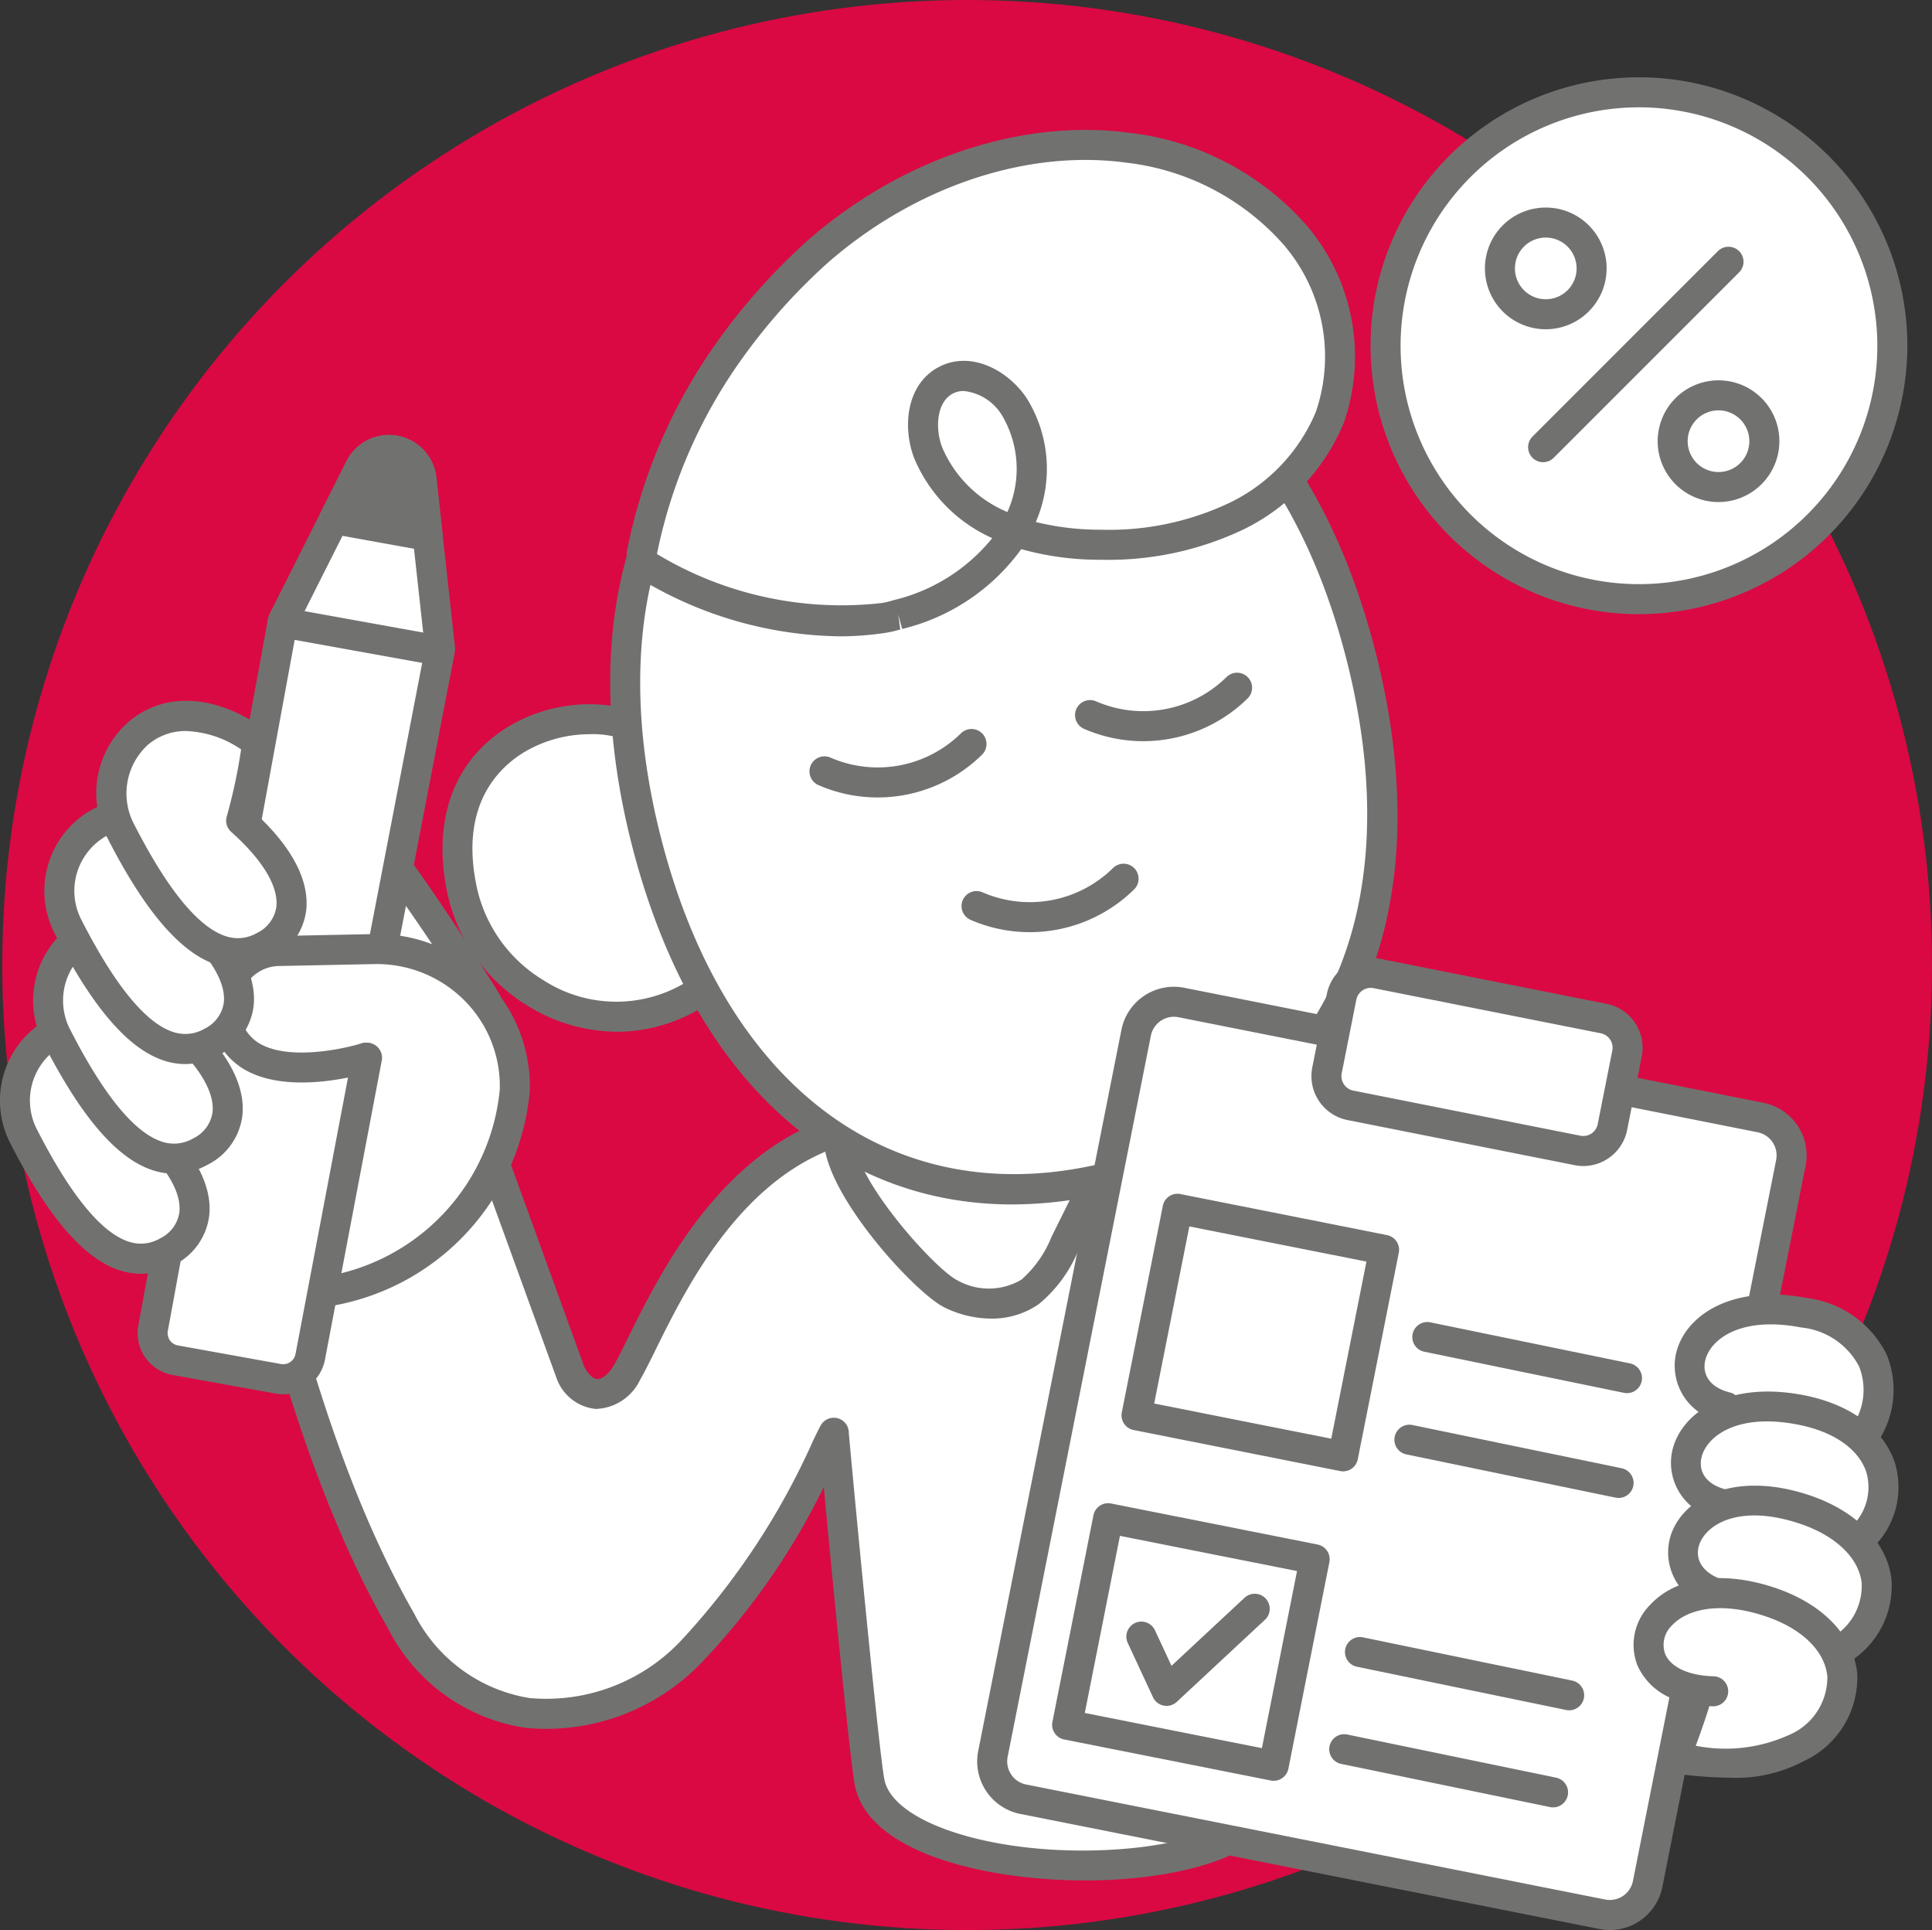 <svg xmlns="http://www.w3.org/2000/svg" width="90.105" height="90" viewBox="0 0 90.105 90"><rect x="0" y="0" width="90.105" height="90" fill="#333333" stroke="none"/><g id="Livello_2" data-name="Livello 2"><g id="Narrative"><g id="iconPersonalizzaAuto2Narrative"><circle cx="45.105" cy="45" r="45" fill="#da0943"/><path d="M12.018,57.165c.989,3.493,2.831,11.69,6.688,18.424,3.31,5.778,9.594,5.337,13.54,1.421,4-3.969,6.247-9.544,6.64-10.199,0,.085,1.307,14.12,1.659,16.236.85,5.11,18.748,5.338,18.861.191l-.132-15.553A71.504,71.504,0,0,0,71.127,69.116l2.414-11.105c-6.08.313-9.431-2.562-17.958-4.957l-12.264.192c-1.0.02-1.721-.981-2.506-.882-7.252.91-10.293,9.461-11.566,11.63-.696,1.187-1.918,1.512-2.664-.04l-3.778-10.413Z" fill="#fff"/><path d="M50.624,87.686c-4.609 0-10.229-1.275-10.77-4.524-.265-1.588-1.041-9.636-1.435-13.819a32.59,32.59,0,0,1-5.681,8.164,10.033,10.033,0,0,1-8.232,3.062,8.61,8.61,0,0,1-6.408-4.632C14.746,70.085,12.915,63.215,11.82,59.11c-.178-.668-.335-1.259-.476-1.754a.7.7,0,0,1,.451-.854L22.582,52.877a.7.7,0,0,1,.881.425l3.778,10.413c.165.335.401.58.604.588.226.016.523-.194.799-.664.181-.309.398-.751.661-1.284,1.578-3.201,4.863-9.863,11.421-10.686a2.507,2.507,0,0,1,1.589.487,2.243,2.243,0,0,0,.99.39L55.572,52.354a.471.471,0,0,1,.2.026,79.652,79.652,0,0,1,7.801,2.69c3.628,1.412,6.25,2.437,9.932,2.242a.704.704,0,0,1,.569.246.697.697,0,0,1,.15.602l-2.414,11.105a.71.71,0,0,1-.695.551,72.58,72.58,0,0,1-11.135-1.277l.125,14.693c-.053,2.415-2.979,4.05-7.826,4.397C51.751,87.666,51.195,87.686,50.624,87.686ZM38.886,66.11a.689.689,0,0,1,.188.026.7.7,0,0,1,.513.674c.047.626,1.313,14.105,1.649,16.121.357,2.15,5.473,3.69,10.943,3.301,3.871-.277,6.493-1.487,6.526-3.01l-.132-15.532a.701.701,0,0,1,.842-.691,73.365,73.365,0,0,0,11.152,1.398L72.667,58.734l-.023 0c-3.513,0-6.221-1.054-9.578-2.36a78.814,78.814,0,0,0-7.574-2.619l-12.161.189-.045 0a3.3,3.3,0,0,1-1.677-.58,1.661,1.661,0,0,0-.709-.308c-5.81.729-8.756,6.705-10.339,9.916-.281.57-.516,1.043-.71,1.374a2.372,2.372,0,0,1-2.063,1.354,2.165,2.165,0,0,1-1.835-1.445l-3.572-9.834-9.51,3.195c.094.347.195.725.304,1.132,1.076,4.039,2.878,10.798,6.14,16.491a7.336,7.336,0,0,0,5.381,3.941,8.637,8.637,0,0,0,7.059-2.669,34.037,34.037,0,0,0,6.158-9.312c.178-.374.305-.633.375-.75A.7.7,0,0,1,38.886,66.11Z" fill="#717270"/><path d="M14.928,36.299c1.974,1.079,7.751,10.394,7.751,10.394l-2.467,2.844-4.202-3.533Z" fill="#fff"/><path d="M20.211,50.237a.697.697,0,0,1-.45-.165l-4.201-3.533a.698.698,0,0,1-.245-.458L14.232,36.377a.7.7,0,0,1,1.031-.692c2.076,1.135,7.409,9.669,8.01,10.639a.7.7,0,0,1-.066.828l-2.468,2.844A.698.698,0,0,1,20.211,50.237Zm-3.536-4.588,3.459,2.909,1.678-1.933a86.101,86.101,0,0,0-5.979-8.529Z" fill="#717270"/><path d="M17.465,44.255l-4.478.091a2.549,2.549,0,0,0-2.497,2.597l.001.25c.459,4.064,6.44,2.08,6.44,2.08l.166,2.395L3.362,53.323,5.725,56.713c3.183,4.984,9.498,2.601,12.621.99,3.572-1.656,5.608-4.509,5.663-6.883A6.416,6.416,0,0,0,17.465,44.255Z" fill="#fff"/><path d="M17.851,44.157,20.526,30.272l-.868-7.902a1.522,1.522,0,0,0-2.89-.521l-3.574,7.101L7.138,61.937a1.283,1.283,0,0,0,1.035,1.491l4.806.867a1.283,1.283,0,0,0,1.491-1.035l2.644-13.92" fill="#fff"/><path d="M13.208,65.015a1.972,1.972,0,0,1-.353-.032l-4.806-.867A1.982,1.982,0,0,1,6.45,61.812l6.056-32.989a.681.681,0,0,1,.063-.188l3.574-7.101a2.222,2.222,0,0,1,4.212.774l.867,7.888a.749.749,0,0,1-.009.209L18.538,44.29a.7.7,0,1,1-1.375-.265l2.656-13.782-.857-7.797a.822.822,0,0,0-1.562-.295L13.864,29.175,7.827,62.063a.581.581,0,0,0,.471.675l4.806.867a.586.586,0,0,0,.679-.471L16.427,49.209a.7.7,0,1,1,1.375.261L15.158,63.39A1.985,1.985,0,0,1,13.208,65.015Z" fill="#717270"/><path d="M19.946,24.992l-.288-2.622a1.522,1.522,0,0,0-2.89-.521l-1.186,2.356Z" fill="#717270"/><path d="M19.946,25.692a.71.71,0,0,1-.124-.011L15.459,24.894a.7.7,0,0,1-.501-1.003l1.186-2.356a2.222,2.222,0,0,1,4.212.773l.287,2.607a.701.701,0,0,1-.696.777Zm-3.316-2.01,2.519.454-.187-1.69a.822.822,0,0,0-1.562-.295Z" fill="#717270"/><line x1="20.363" y1="30.32" x2="13.181" y2="29.024" fill="#fff"/><path d="M20.364,31.02a.73.73,0,0,1-.125-.011l-7.183-1.295a.7.7,0,0,1,.248-1.378l7.183,1.295a.7.7,0,0,1-.123,1.389Z" fill="#717270"/><path d="M6.723,52.513c3.253,2.898,2.653,4.997,1.073,5.852-2.202,1.192-4.413-.917-6.686-5.362-1.67-3.267,1.979-7.434,6.651-4.09a11.925,11.925,0,0,1-1.038,3.599Z" fill="#fff"/><path d="M6.57,59.395a3.186,3.186,0,0,1-.951-.148C3.937,58.724,2.258,56.786.487,53.322a4.349,4.349,0,0,1,1.015-5.292c1.366-1.176,3.835-1.713,6.667.314a.698.698,0,0,1,.289.638,12.674,12.674,0,0,1-.889,3.36c1.99,1.911,2.297,3.413,2.187,4.356a2.968,2.968,0,0,1-1.627,2.283A3.245,3.245,0,0,1,6.57,59.395ZM4.379,48.377a2.94,2.94,0,0,0-2.646,4.307c1.568,3.068,3.016,4.826,4.301,5.225a1.773,1.773,0,0,0,1.429-.16,1.608,1.608,0,0,0,.902-1.213c.11-.948-.639-2.191-2.108-3.501a.699.699,0,0,1-.163-.829,11.221,11.221,0,0,0,.914-2.958A4.98,4.98,0,0,0,4.379,48.377Z" fill="#717270"/><path d="M15.231,60.924a.7.7,0,0,1-.132-1.387,9.78,9.78,0,0,0,8.21-8.734,5.662,5.662,0,0,0-1.667-4.169,5.775,5.775,0,0,0-4.163-1.679l-4.479.091a1.852,1.852,0,0,0-1.812,1.884l.001.26a1.875,1.875,0,0,0,.839,1.421c1.33.865,3.939.322,4.832.039a.7.7,0,0,1,.422,1.335c-.156.05-3.862,1.201-6.017-.199A3.276,3.276,0,0,1,9.795,47.272L9.789,46.947A3.253,3.253,0,0,1,12.972,43.647l4.479-.091a7.117,7.117,0,0,1,7.26,7.28,11.177,11.177,0,0,1-9.345,10.076A.698.698,0,0,1,15.231,60.924Z" fill="#717270"/><path d="M8.268,47.848c3.253,2.898,2.653,4.997,1.073,5.852-2.202,1.192-4.413-.917-6.686-5.362-1.67-3.267,1.979-7.434,6.651-4.09a11.925,11.925,0,0,1-1.038,3.599Z" fill="#fff"/><path d="M8.116,54.73A3.202,3.202,0,0,1,7.165,54.582c-1.683-.522-3.361-2.46-5.133-5.924a4.35,4.35,0,0,1,1.017-5.292c1.365-1.177,3.835-1.711,6.665.314a.7.7,0,0,1,.289.637,12.647,12.647,0,0,1-.888,3.36c1.99,1.911,2.297,3.413,2.187,4.356a2.968,2.968,0,0,1-1.627,2.283A3.245,3.245,0,0,1,8.116,54.73ZM5.924,43.713A2.941,2.941,0,0,0,3.278,48.02c1.568,3.068,3.016,4.826,4.302,5.225A1.77,1.77,0,0,0,9.009,53.085a1.608,1.608,0,0,0,.902-1.213c.11-.948-.639-2.191-2.108-3.501a.699.699,0,0,1-.163-.829A11.211,11.211,0,0,0,8.553,44.584,4.98,4.98,0,0,0,5.924,43.713Z" fill="#717270"/><path d="M8.794,42.736c3.253,2.898,2.653,4.997,1.073,5.852-2.202,1.192-4.413-.917-6.686-5.362-1.67-3.267,1.979-7.434,6.651-4.09A11.925,11.925,0,0,1,8.794,42.736Z" fill="#fff"/><path d="M8.642,49.618a3.202,3.202,0,0,1-.951-.148c-1.682-.522-3.36-2.46-5.133-5.924A4.35,4.35,0,0,1,3.574,38.253c1.365-1.176,3.832-1.713,6.665.314a.7.7,0,0,1,.289.637,12.653,12.653,0,0,1-.888,3.361c1.991,1.911,2.297,3.413,2.187,4.356a2.968,2.968,0,0,1-1.627,2.283A3.243,3.243,0,0,1,8.642,49.618ZM6.45,38.601A2.941,2.941,0,0,0,3.804,42.908c1.569,3.068,3.017,4.826,4.302,5.224a1.774,1.774,0,0,0,1.429-.16,1.608,1.608,0,0,0,.902-1.213c.11-.948-.639-2.191-2.108-3.501a.699.699,0,0,1-.163-.829,11.214,11.214,0,0,0,.913-2.958A4.979,4.979,0,0,0,6.45,38.601Z" fill="#717270"/><path d="M11.247,38.267c3.253,2.898,2.653,4.997,1.073,5.852-2.202,1.192-4.413-.917-6.686-5.362-1.67-3.267,1.691-7.493,6.363-4.149a25.411,25.411,0,0,1-.75,3.658Z" fill="#fff"/><path d="M11.094,45.149a3.186,3.186,0,0,1-.951-.148c-1.683-.522-3.361-2.46-5.132-5.924a4.432,4.432,0,0,1,.969-5.403c1.683-1.447,4.081-1.312,6.425.366a.702.702,0,0,1,.288.651,26.089,26.089,0,0,1-.656,3.352c2.042,1.937,2.354,3.458,2.243,4.411a2.968,2.968,0,0,1-1.627,2.283A3.245,3.245,0,0,1,11.094,45.149ZM8.688,34.089a2.686,2.686,0,0,0-1.795.646,3.075,3.075,0,0,0-.637,3.704c1.568,3.068,3.016,4.826,4.301,5.225a1.766,1.766,0,0,0,1.429-.16,1.608,1.608,0,0,0,.902-1.213c.11-.948-.638-2.191-2.107-3.501a.7.7,0,0,1-.206-.718,24.83,24.83,0,0,0,.669-3.127A4.852,4.852,0,0,0,8.688,34.089Z" fill="#717270"/><path d="M39.155,53.454c.382,2.318,4.031,6.311,5.198,6.881a3.684,3.684,0,0,0,3.691-.095,5.771,5.771,0,0,0,1.628-2.264l3.053-6.154a3.102,3.102,0,0,0,.47-1.832c-.204-1.222-1.673-1.703-2.884-1.769-2.746-.15-4.93.717-7.411,1.715a11.587,11.587,0,0,0-2.265.677A3.089,3.089,0,0,0,39.155,53.454Z" fill="#fff"/><path d="M46.223,61.487a4.978,4.978,0,0,1-2.178-.522c-1.292-.632-5.15-4.789-5.581-7.396v-.001a3.811,3.811,0,0,1,1.783-3.537,4.046,4.046,0,0,1,1.568-.538,4.506,4.506,0,0,0,.823-.206c2.461-.989,4.78-1.929,7.71-1.764,1.533.083,3.268.745,3.536,2.353a3.705,3.705,0,0,1-.533,2.259l-3.053,6.154a6.409,6.409,0,0,1-1.85,2.523A3.825,3.825,0,0,1,46.223,61.487Zm-6.378-8.147c.338,2.045,3.818,5.879,4.815,6.367a2.987,2.987,0,0,0,2.979-.037A5.271,5.271,0,0,0,49.045,57.666l3.053-6.154a2.541,2.541,0,0,0,.406-1.406c-.133-.793-1.285-1.134-2.231-1.186-2.616-.136-4.697.695-7.112,1.666a5.603,5.603,0,0,1-1.087.283,2.856,2.856,0,0,0-1.051.328,2.416,2.416,0,0,0-1.178,2.143Z" fill="#717270"/><path d="M30.859,34.717c-2.818-2.733-11.072-.839-9.265,6.981a7.458,7.458,0,0,0,8.747,5.527A7.065,7.065,0,0,0,33.458,45.579Z" fill="#fff"/><path d="M28.778,48.11a7.972,7.972,0,0,1-4.195-1.227,8.152,8.152,0,0,1-3.671-5.027c-.831-3.595.259-6.542,2.989-8.083,2.477-1.399,5.747-1.205,7.445.441a.7.7,0,0,1,.193.339l2.599,10.861a.699.699,0,0,1-.21.681,7.804,7.804,0,0,1-3.425,1.81A7.395,7.395,0,0,1,28.778,48.11Zm-1.269-13.874a6.025,6.025,0,0,0-2.921.756c-1.264.714-3.245,2.514-2.313,6.548a6.743,6.743,0,0,0,3.045,4.152,6.271,6.271,0,0,0,7.357-.368L30.228,35.091A4.247,4.247,0,0,0,27.51,34.236Z" fill="#717270"/><path d="M63.507,30.702C60.607,19.148,52.68,12.188,41.795,14.92,30.909,17.653,27.21,27.532,30.11,39.086c2.901,11.554,10.827,18.515,21.712,15.782C62.708,52.135,66.407,42.256,63.507,30.702Z" fill="#fff"/><path d="M47.206,56.164c-8.463,0-15.068-6.127-17.774-16.907-1.507-6.002-1.26-11.482.713-15.85,2.096-4.637,6.065-7.806,11.479-9.165,10.727-2.691,19.363,3.552,22.562,16.29h0C67.384,43.271,62.712,52.856,51.993,55.547A19.65,19.65,0,0,1,47.206,56.164Zm-.877-41.126a17.907,17.907,0,0,0-4.363.562A15.03,15.03,0,0,0,31.421,23.983c-1.842,4.076-2.061,9.24-.632,14.932,2.988,11.902,10.983,17.754,20.862,15.274C61.533,51.709,65.815,42.774,62.828,30.873,60.295,20.781,54.16,15.038,46.329,15.038Z" fill="#717270"/><path d="M41.89,28.654a8.936,8.936,0,0,0,5.248-3.574,5.73,5.73,0,0,0,.154-6.134c-.691-1.027-2.063-1.784-3.165-1.221-1.138.581-1.295,2.2-.838,3.393a6.368,6.368,0,0,0,3.325,3.362,11.41,11.41,0,0,0,4.722.922,13.796,13.796,0,0,0,6.313-1.325,8.913,8.913,0,0,0,4.374-4.623,8.744,8.744,0,0,0-1.607-8.474,12.211,12.211,0,0,0-7.824-4.091c-5.186-.696-10.498,1.392-14.44,4.833a28.238,28.238,0,0,0-4.088,4.559,24.217,24.217,0,0,0-4.129,9.508.574.574,0,0,0,.256.59,17.236,17.236,0,0,0,11.068,2.429A6.11,6.11,0,0,0,41.89,28.654Z" fill="#fff"/><path d="M39.145,29.672a18.377,18.377,0,0,1-9.34-2.711,1.268,1.268,0,0,1-.559-1.296,25.127,25.127,0,0,1,4.255-9.801,28.839,28.839,0,0,1,4.191-4.671c4.359-3.805,9.964-5.673,14.992-4.999A12.949,12.949,0,0,1,60.957,10.535a9.416,9.416,0,0,1,1.721,9.169,9.65,9.65,0,0,1-4.714,4.999A14.658,14.658,0,0,1,51.331,26.101a13.448,13.448,0,0,1-3.701-.495,9.65,9.65,0,0,1-5.555,3.723l-.185-.675.185.675-.185-.675.099.699a5.835,5.835,0,0,1-.617.145A14.001,14.001,0,0,1,39.145,29.672ZM30.64,25.834a16.656,16.656,0,0,0,10.509,2.282,4.464,4.464,0,0,0,.468-.113l.09-.025a8.43,8.43,0,0,0,4.57-2.885,7.064,7.064,0,0,1-3.64-3.726c-.57-1.487-.353-3.488,1.173-4.267,1.493-.763,3.208.18,4.064,1.454a6.222,6.222,0,0,1,.434,5.787,12.476,12.476,0,0,0,3.035.359,13.094,13.094,0,0,0,5.992-1.25,8.239,8.239,0,0,0,4.036-4.249,8,8,0,0,0-1.494-7.778A11.543,11.543,0,0,0,52.5,7.582C47.865,6.96,42.674,8.705,38.613,12.248a27.456,27.456,0,0,0-3.984,4.447A23.656,23.656,0,0,0,30.64,25.834Zm14.305-7.602a1.085,1.085,0,0,0-.498.116c-.759.387-.852,1.609-.503,2.519a5.674,5.674,0,0,0,2.967,2.978l.071.033a4.892,4.892,0,0,0-.27-4.542A2.377,2.377,0,0,0,44.944,18.232Z" fill="#717270"/><path d="M48.023,43.468a6.91,6.91,0,0,1-2.758-.575.7.7,0,0,1,.559-1.284,5.529,5.529,0,0,0,6.085-1.132.7.7,0,0,1,.984.996,6.941,6.941,0,0,1-4.87,1.995Z" fill="#717270"/><path d="M40.931,37.186a6.91,6.91,0,0,1-2.758-.575.7.7,0,0,1,.559-1.284,5.529,5.529,0,0,0,6.085-1.132.7.7,0,0,1,.984.996,6.942,6.942,0,0,1-4.87,1.995Z" fill="#717270"/><path d="M53.317,34.562a6.91,6.91,0,0,1-2.758-.575.7.7,0,0,1,.559-1.284,5.529,5.529,0,0,0,6.085-1.132.7.7,0,0,1,.984.996,6.945,6.945,0,0,1-4.87,1.995Z" fill="#717270"/><rect x="49.35" y="49.067" width="31.132" height="37.877" rx="1.798" transform="translate(14.492 -11.343) rotate(11.233)" fill="#fff"/><path d="M75.086,89.998a2.519,2.519,0,0,1-.492-.049L47.585,84.585a2.499,2.499,0,0,1-1.963-2.936l6.679-33.625A2.495,2.495,0,0,1,55.237,46.061l27.009,5.364A2.5,2.5,0,0,1,84.209,54.362l-6.679,33.624a2.499,2.499,0,0,1-2.444,2.012ZM54.748,47.413a1.099,1.099,0,0,0-1.074.884L46.995,81.921a1.098,1.098,0,0,0,.863,1.291l27.009,5.364a1.098,1.098,0,0,0,1.29-.863l6.679-33.624a1.1,1.1,0,0,0-.863-1.291h0L54.964,47.434A1.108,1.108,0,0,0,54.748,47.413Z" fill="#717270"/><rect x="62.099" y="46.383" width="13.571" height="6.27" rx="1.386" transform="translate(10.966 -12.471) rotate(11.233)" fill="#fff"/><path d="M73.845,54.372a2.103,2.103,0,0,1-.411-.041L62.842,52.228a2.089,2.089,0,0,1-1.64-2.453l.681-3.43a2.092,2.092,0,0,1,2.452-1.64l10.593,2.104a2.086,2.086,0,0,1,1.64,2.453l-.681,3.43a2.088,2.088,0,0,1-2.042,1.681Zm-9.915-8.307a.689.689,0,0,0-.674.553l-.681,3.43a.687.687,0,0,0,.54.807L73.707,52.959h0a.686.686,0,0,0,.807-.54l.681-3.43a.686.686,0,0,0-.54-.807L64.062,46.078A.689.689,0,0,0,63.93,46.065Z" fill="#717270"/><rect x="53.869" y="57.228" width="9.819" height="9.819" transform="translate(13.231 -10.26) rotate(11.233)" fill="#fff"/><path d="M62.639,68.61a.7.7,0,0,1-.138-.014l-9.632-1.913a.7.7,0,0,1-.55-.823L54.232,56.23a.696.696,0,0,1,.823-.55l9.632,1.913a.699.699,0,0,1,.55.823L63.324,68.046A.7.7,0,0,1,62.639,68.61Zm-8.81-3.163,8.259,1.64,1.64-8.258L55.469,57.189Z" fill="#717270"/><line x1="65.741" y1="67.136" x2="75.486" y2="69.15" fill="#fff"/><path d="M75.487,69.85a.714.714,0,0,1-.143-.015l-9.745-2.013a.7.7,0,1,1,.283-1.371l9.745,2.013a.7.7,0,0,1-.141,1.386Z" fill="#717270"/><line x1="66.559" y1="62.345" x2="75.878" y2="64.263" fill="#fff"/><path d="M75.879,64.963a.714.714,0,0,1-.143-.015L66.418,63.03a.7.7,0,0,1,.283-1.371l9.318,1.918a.7.7,0,0,1-.141,1.386Z" fill="#717270"/><rect x="50.632" y="71.657" width="9.819" height="9.819" transform="translate(15.98 -9.353) rotate(11.233)" fill="#fff"/><path d="M59.401,83.04a.683.683,0,0,1-.137-.014l-9.632-1.913A.699.699,0,0,1,49.083,80.29l1.913-9.631a.7.7,0,0,1,.823-.55l9.631,1.913A.7.7,0,0,1,62,72.844l-1.912,9.631a.701.701,0,0,1-.687.564ZM50.593,79.876l8.259,1.641,1.639-8.258L52.232,71.618Z" fill="#717270"/><line x1="62.684" y1="81.565" x2="72.429" y2="83.579" fill="#fff"/><path d="M72.431,84.279a.714.714,0,0,1-.143-.015L62.543,82.251a.7.7,0,0,1,.283-1.371l9.745,2.013a.7.7,0,0,1-.141,1.386Z" fill="#717270"/><line x1="63.435" y1="77.039" x2="73.181" y2="79.052" fill="#fff"/><path d="M73.182,79.752a.714.714,0,0,1-.143-.015l-9.745-2.014a.7.7,0,1,1,.283-1.371l9.745,2.014a.7.7,0,0,1-.141,1.386Z" fill="#717270"/><polyline points="53.232 76.316 54.407 78.846 58.497 75.038" fill="#fff"/><path d="M54.407,79.546a.701.701,0,0,1-.635-.405l-1.176-2.53a.7.7,0,1,1,1.27-.59l.77,1.656,3.385-3.151a.7.7,0,1,1,.953,1.024L54.884,79.358A.695.695,0,0,1,54.407,79.546Z" fill="#717270"/><path d="M82.412,75.35c1.679.552,2.747,1.575,2.856,2.736.003.025.005.049.006.073a2.854,2.854,0,0,1-1.738,2.555c-1.064.592-1.511,1.075-4.147.8.588-.614-.086-1.435.236-1.878.288.051.064-.08.386-.071a.799.799,0,0,0,.82-.777.814.814,0,0,0-.777-.82,4.377,4.377,0,0,1-.928-.119.773.773,0,0,0-.277-.083,1.522,1.522,0,0,1-.952-.772,1.15,1.15,0,0,1,.296-1.23C78.809,75.094,80.241,74.635,82.412,75.35Zm1.607-4.316c1.638.539,2.704,1.536,2.849,2.667a2.453,2.453,0,0,1-.919,2.107,6.433,6.433,0,0,0-3.036-1.976,7.989,7.989,0,0,0-2.489-.39c-.007-.003-.011-.009-.018-.011-.784-.295-1.13-.868-.912-1.489C79.787,71.111,81.276,70.131,84.019,71.034Zm-.054-4.607c1.643.317,2.782,1.105,3.128,2.162a2.313,2.313,0,0,1-.425,2.093,7.431,7.431,0,0,0-6.017-1.431c-.789-.202-1.198-.713-1.061-1.349C79.776,67.042,81.127,65.88,83.965,66.427Zm-.341-4.321a3.979,3.979,0,0,1,3.053,1.965A2.143,2.143,0,0,1,86.657,65.792a7.023,7.023,0,0,0-2.39-.934,7.126,7.126,0,0,0-3.73.176.764.764,0,0,0-.196-.091c-.813-.194-1.228-.72-1.093-1.361C79.435,62.721,80.786,61.559,83.624,62.106Z" fill="#fff"/><path d="M80.731,82.293a13.774,13.774,0,0,1-1.414-.084L77.895,82.061l.988-1.032c.073-.076.075-.171.011-.534a1.563,1.563,0,0,1,.164-1.27l.258-.355.296.053a1.123,1.123,0,0,1,.418-.058h.001a.111.111,0,0,0,.1-.096.114.114,0,0,0-.095-.102,5.077,5.077,0,0,1-1.079-.14l-.343-.103A2.192,2.192,0,0,1,77.251,77.264a1.852,1.852,0,0,1,.428-1.976c.37-.402,1.82-1.634,4.952-.603,1.951.642,3.197,1.889,3.334,3.334l.009.11a3.52,3.52,0,0,1-2.097,3.195l-.318.183A4.783,4.783,0,0,1,80.731,82.293Zm-.392-1.408a3.716,3.716,0,0,0,2.515-.587l.342-.196a2.205,2.205,0,0,0,1.379-1.901c-.086-.911-.997-1.729-2.382-2.185h0c-1.859-.613-3.038-.263-3.485.221a.492.492,0,0,0-.167.481.851.851,0,0,0,.481.364,1.486,1.486,0,0,1,.336.101,3.73,3.73,0,0,0,.717.084,1.514,1.514,0,0,1,1.456,1.525,1.5,1.5,0,0,1-1.259,1.453v.004A3.296,3.296,0,0,1,80.34,80.885Zm5.532-4.059-.467-.578a5.767,5.767,0,0,0-2.712-1.752,7.229,7.229,0,0,0-2.275-.354l-.141-.001-.222-.097A1.834,1.834,0,0,1,78.833,71.71c.396-1.125,2.164-2.407,5.404-1.341h0c1.901.625,3.145,1.838,3.325,3.243a3.143,3.143,0,0,1-1.142,2.714Zm-5.299-4.082a8.635,8.635,0,0,1,2.558.423,7.576,7.576,0,0,1,2.798,1.598,1.474,1.474,0,0,0,.245-.977c-.108-.841-1.019-1.643-2.374-2.089h0c-2.33-.767-3.48.006-3.646.476C80.057,72.449,80.311,72.632,80.573,72.744Zm6.239-1.061-.575-.449a6.737,6.737,0,0,0-5.421-1.302l-.17.042-.169-.043a1.853,1.853,0,0,1-1.572-2.174c.25-1.165,1.836-2.662,5.192-2.017h0c1.899.367,3.233,1.326,3.66,2.632a3.02,3.02,0,0,1-.521,2.718Zm-4.767-3.294a8.614,8.614,0,0,1,2.692.462,7.433,7.433,0,0,1,1.683.8,1.367,1.367,0,0,0,.006-.848,3.187,3.187,0,0,0-2.595-1.689c-2.41-.465-3.452.448-3.558.936-.054.249.162.394.399.479A6.612,6.612,0,0,1,82.046,68.389Zm4.941-1.569-.698-.432a6.304,6.304,0,0,0-2.154-.842,6.438,6.438,0,0,0-3.366.149l-.299.104-.275-.155a1.888,1.888,0,0,1-1.63-2.207c.251-1.167,1.835-2.664,5.192-2.019h0a4.647,4.647,0,0,1,3.562,2.372,2.828,2.828,0,0,1-.015,2.271ZM82.637,63.995a9.344,9.344,0,0,1,1.764.176,7.684,7.684,0,0,1,1.737.551,1.332,1.332,0,0,0-.102-.369,3.371,3.371,0,0,0-2.545-1.56c-2.408-.465-3.452.448-3.558.936-.066.312.273.462.57.532.027.007.054.014.078.022A7.142,7.142,0,0,1,82.637,63.995Z" fill="#fff"/><path d="M80.685,82.896a20.276,20.276,0,0,1-2.663-.208.7.7,0,0,1-.56-.947c.441-1.137.711-1.927.867-2.422a3.003,3.003,0,0,1-1.956-1.645,2.641,2.641,0,0,1,.576-2.829c1.206-1.31,3.372-1.616,5.79-.82C85,74.771,86.45,76.273,86.618,78.044A4.296,4.296,0,0,1,84.122,82.124,6.751,6.751,0,0,1,80.685,82.896Zm-1.598-1.491a7.155,7.155,0,0,0,4.355-.505,2.916,2.916,0,0,0,1.782-2.724c-.113-1.201-1.206-2.255-2.923-2.82-2.22-.732-3.688-.251-4.324.439a1.248,1.248,0,0,0-.314,1.335c.261.617,1.101,1.004,2.247,1.036a.7.7,0,0,1-.02,1.4l-.02-0c-.051-.001-.101-.003-.15-.006C79.601,79.953,79.401,80.556,79.087,81.406Z" fill="#717270"/><path d="M85.718,77.7a.7.7,0,0,1-.381-1.288,2.775,2.775,0,0,0,1.486-2.624c-.15-1.169-1.24-2.197-2.915-2.749-2.827-.931-4.331.068-4.65.969-.24.679.131,1.297.969,1.614a.7.7,0,0,1-.496,1.31,2.641,2.641,0,0,1-1.793-3.391c.622-1.755,3.022-2.945,6.408-1.832,2.2.725,3.646,2.183,3.866,3.9a4.164,4.164,0,0,1-2.115,3.978A.698.698,0,0,1,85.718,77.7Z" fill="#717270"/><path d="M86.84,72.386A.7.7,0,0,1,86.327,71.21a2.537,2.537,0,0,0,.718-2.553c-.357-1.092-1.525-1.904-3.204-2.228-2.924-.567-4.288.619-4.49,1.552-.151.704.295,1.27,1.167,1.479a.7.7,0,0,1-.326,1.361,2.641,2.641,0,0,1-2.209-3.135c.392-1.819,2.619-3.307,6.124-2.631,2.193.423,3.749,1.578,4.269,3.167a3.924,3.924,0,0,1-1.022,3.94A.696.696,0,0,1,86.84,72.386Z" fill="#717270"/><path d="M87.011,67.519a.7.7,0,0,1-.594-1.068,2.964,2.964,0,0,0,.289-2.729,3.425,3.425,0,0,0-2.692-1.819c-2.923-.565-4.287.619-4.489,1.552-.151.704.295,1.27,1.167,1.479a.7.7,0,0,1-.326,1.361,2.641,2.641,0,0,1-2.209-3.135c.392-1.819,2.619-3.306,6.123-2.631a4.809,4.809,0,0,1,3.709,2.633A4.356,4.356,0,0,1,87.607,67.187.701.701,0,0,1,87.011,67.519Z" fill="#717270"/><circle cx="76.438" cy="16.121" r="11.817" fill="#fff"/><path d="M76.438,28.639A12.517,12.517,0,1,1,88.955,16.122,12.531,12.531,0,0,1,76.438,28.639Zm0-23.634A11.117,11.117,0,1,0,87.555,16.122,11.13,11.13,0,0,0,76.438,5.004Z" fill="#717270"/><line x1="71.968" y1="20.852" x2="80.613" y2="12.206" fill="#fff"/><path d="M71.968,21.552a.7.7,0,0,1-.495-1.195l8.646-8.646a.7.7,0,1,1,.99.99l-8.646,8.646A.699.699,0,0,1,71.968,21.552Z" fill="#717270"/><circle cx="72.091" cy="12.516" r="2.138" fill="#fff"/><path d="M72.092,15.354a2.838,2.838,0,1,1,2.838-2.838A2.842,2.842,0,0,1,72.092,15.354Zm0-4.276a1.438,1.438,0,1,0,1.438,1.438A1.44,1.44,0,0,0,72.092,11.078Z" fill="#717270"/><circle cx="80.149" cy="20.573" r="2.138" fill="#fff"/><path d="M80.148,23.411a2.838,2.838,0,1,1,2.839-2.838A2.842,2.842,0,0,1,80.148,23.411Zm0-4.276a1.438,1.438,0,1,0,1.438,1.438A1.439,1.439,0,0,0,80.148,19.135Z" fill="#717270"/></g></g></g></svg>